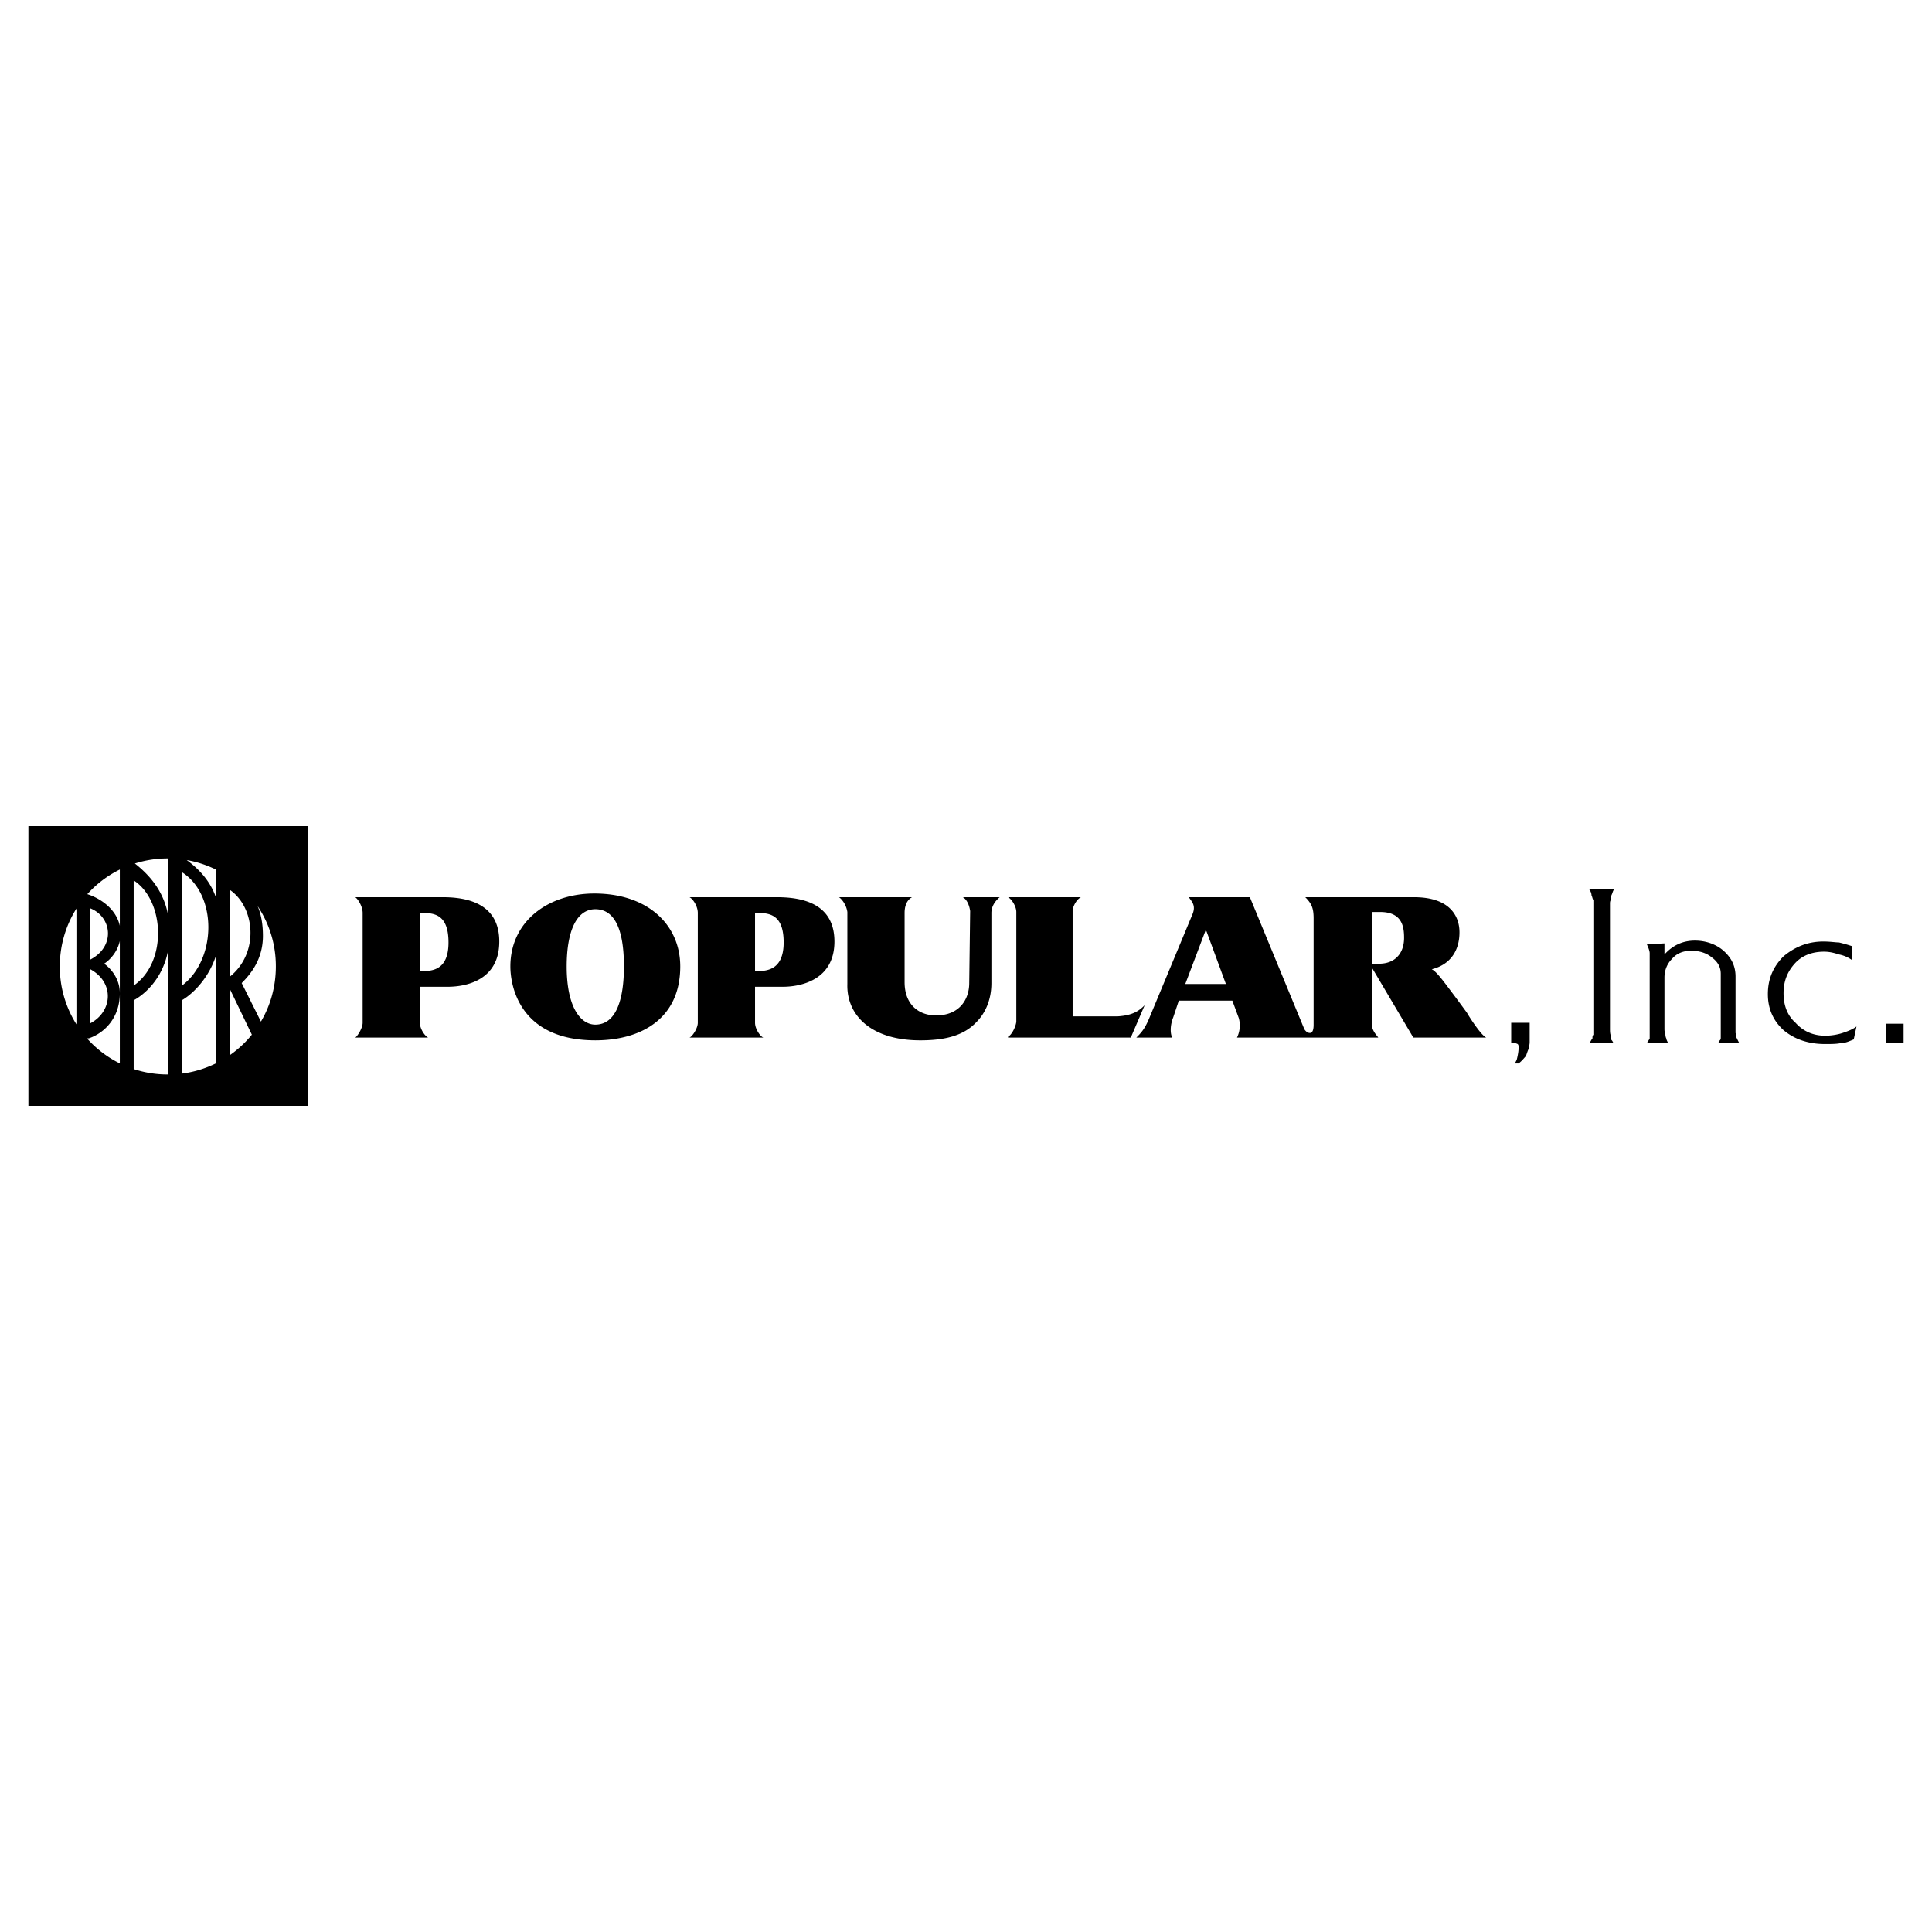 <svg xmlns="http://www.w3.org/2000/svg" width="2500" height="2500" viewBox="0 0 192.756 192.756"><g fill-rule="evenodd" clip-rule="evenodd"><path fill="#fff" d="M0 0h192.756v192.756H0V0z"/><path d="M152.615 102.043v1.936c0 .275-.092.459-.092.645-.094.184-.186.461-.277.736-.184.184-.369.461-.736.736h-.369l.184-.367c.094-.369.186-.83.186-1.197 0-.186 0-.277-.092-.369-.186-.092-.277-.092-.369-.092h-.277v-2.027h1.842v-.001zM158.51 88.687h2.58c-.186.184-.186.368-.277.552-.092.185-.092.369-.092.553-.092.092-.092.276-.092.369v12.435c0 .277 0 .553.092.736 0 .277 0 .369.092.461.092.094.092.186.186.277h-2.396c.094-.184.186-.369.277-.461 0-.184 0-.277.092-.369V90.16v-.369c-.092-.092-.092-.276-.184-.46a.997.997 0 0 0-.278-.644zM173.525 104.07h-2.119c.092-.092.092-.184.184-.277.092-.092.092-.184.092-.275v-.186-.184-.275-5.713c0-.645-.275-1.197-.92-1.657-.553-.46-1.289-.645-2.027-.645-.828 0-1.473.276-1.934.829-.461.461-.736 1.106-.736 1.842v5.066c0 .184 0 .369.092.553 0 .092 0 .277.092.461 0 .092.092.277.184.461h-2.119c.094-.184.186-.277.277-.461V95.319v-.185c0-.092 0-.184-.092-.46l-.186-.46 1.752-.092v1.105c.828-.921 1.842-1.382 3.039-1.382 1.105 0 2.119.369 2.855 1.013.828.737 1.197 1.566 1.197 2.58V103.057c.092.184.092.275.092.461l.277.552zM185.223 102.412l-.275 1.289c-.461.186-.83.369-1.289.369-.461.092-.922.092-1.566.092-1.658 0-3.041-.461-4.145-1.383-1.014-.92-1.566-2.117-1.566-3.592 0-1.566.553-2.764 1.566-3.777 1.104-.921 2.395-1.474 3.961-1.474.736 0 1.197.092 1.564.092.369.092.738.185 1.291.369v1.382a3.254 3.254 0 0 0-1.291-.553c-.553-.184-1.012-.276-1.473-.276-1.197 0-2.211.369-2.949 1.198-.736.828-1.104 1.75-1.104 2.947s.367 2.211 1.197 2.947c.736.83 1.75 1.289 2.947 1.289.553 0 1.197-.092 1.75-.275s1.014-.368 1.382-.644zM188.172 102.135h1.75v1.935h-1.75v-1.935zM44.194 89.515h-8.75c.276.185.737.921.737 1.566v10.961c0 .553-.553 1.383-.737 1.475h7.277c-.276-.092-.829-.83-.829-1.475V98.45h2.763c1.843 0 5.159-.645 5.159-4.514-.001-2.946-1.935-4.421-5.62-4.421zm-2.302 7.37v-5.803c1.29 0 2.855 0 2.855 2.947 0 2.948-1.842 2.856-2.855 2.856zM59.301 89.147c-4.605 0-8.382 2.764-8.382 7.277 0 1.936.921 7.369 8.475 7.369 4.514 0 8.475-2.119 8.475-7.369-.001-4.145-3.225-7.277-8.568-7.277zm.093 13.08c-1.474 0-2.856-1.75-2.856-5.803 0-3.592 1.014-5.71 2.856-5.71 1.935 0 2.855 2.026 2.855 5.71 0 3.408-.829 5.803-2.855 5.803zM77.541 89.515H68.79c.368.185.829.921.829 1.566v10.961c0 .553-.553 1.383-.829 1.475h7.369c-.276-.092-.829-.83-.829-1.475V98.45h2.764c1.75 0 5.158-.645 5.158-4.514-.001-2.946-1.935-4.421-5.711-4.421zm-2.211 7.37v-5.803c1.29 0 2.855 0 2.855 2.947 0 2.948-1.934 2.856-2.855 2.856zM111.531 101.398h-4.514V90.805c.092-.553.461-1.105.828-1.29h-7.275c.367.185.828.921.828 1.475v10.961c-.092.645-.553 1.381-.828 1.475v.092h12.25l1.383-3.225c-.553.553-1.197 1.014-2.672 1.105zM136.863 96.516l4.145 7.002h7.277c-.461-.186-1.566-1.844-1.934-2.488a181.858 181.858 0 0 0-1.844-2.486c-.828-1.105-1.289-1.658-1.658-1.842.094 0 0 0 0 0 1.844-.461 2.764-1.843 2.764-3.685 0-1.75-1.105-3.501-4.514-3.501H130.23c.645.645.83 1.105.83 2.119v10.592c0 .186 0 .83-.369.83-.184 0-.369-.092-.553-.369l-5.436-13.172h-6.078c.184.369.736.737.367 1.659l-4.33 10.408c-.459 1.105-.828 1.475-1.289 1.936h3.594c-.186-.277-.277-1.105.092-2.027l.553-1.658h5.342l.645 1.75a2.766 2.766 0 0 1-.184 1.936h14.094c-.092-.186-.645-.645-.645-1.383v-5.621zm0-5.526h.828c2.211 0 2.395 1.474 2.395 2.579 0 1.565-.92 2.58-2.486 2.58h-.736V90.99h-.001zm-18.607 7.184l2.025-5.342.094.092 1.934 5.25h-4.053zM97.621 89.515h-1.565c.368.185.645.737.737 1.382l-.093 7.185c0 1.566-.921 3.225-3.316 3.225-1.75 0-3.132-1.105-3.132-3.316v-6.909c0-.461.092-1.198.737-1.566h-7.277c.368.276.736.83.829 1.475v7.184c-.092 3.133 2.395 5.619 7.277 5.619 2.671 0 4.421-.553 5.619-1.842.736-.736 1.475-2.027 1.475-3.869v-7c0-.553.275-1.105.828-1.566h-2.119v-.002zM30.746 96.424V82.422H2.834v27.911h27.911V96.424h.001zm-24.779 0c0-2.129.607-4.107 1.658-5.772v11.545a10.772 10.772 0 0 1-1.658-5.773zm2.745-7.212a10.718 10.718 0 0 1 3.242-2.458v5.609c-.411-1.805-2.107-2.793-3.242-3.151zm4.741-3.06a10.884 10.884 0 0 1 3.292-.505v5.53c-.415-2.038-1.525-3.638-3.292-5.025zm5.175-.343c1.027.178 2.003.5 2.906.945v2.76c-.523-1.481-1.492-2.665-2.906-3.705zm7.074 4.591a10.766 10.766 0 0 1 1.819 6.023c0 2.016-.54 3.893-1.488 5.5l-1.92-3.842c.921-.922 2.119-2.395 2.119-4.698 0-1.198-.178-2.154-.53-2.983zm-2.786-1.626v8.679c2.978-2.368 2.546-6.943 0-8.679zm0 9.861v6.646a10.753 10.753 0 0 0 2.211-2.053l-2.211-4.593zm-1.382-3.245c-.846 2.543-2.629 3.985-3.408 4.411v7.314a10.819 10.819 0 0 0 3.408-1.021V95.39zm-3.408-8.385v11.346c3.507-2.576 3.586-9.109 0-11.346zm-1.382 7.96c-.605 2.91-2.54 4.373-3.408 4.832v6.861c1.07.352 2.215.543 3.408.543V94.965zm-3.408-7.127V98.33c3.389-2.338 3.095-8.485 0-10.492zm-1.382 6.049c-.355 1.549-1.566 2.261-1.566 2.261.276.184 1.566 1.197 1.566 2.947v6.998a10.683 10.683 0 0 1-3.258-2.477l.124-.039.002.031c1.658-.553 3.132-2.119 3.132-4.514v-5.207zm-2.948-3.262v5.115c2.536-1.316 2.166-4.253 0-5.115zm0 6.072v5.398c2.214-1.161 2.453-4.058 0-5.398z"/></g></svg>